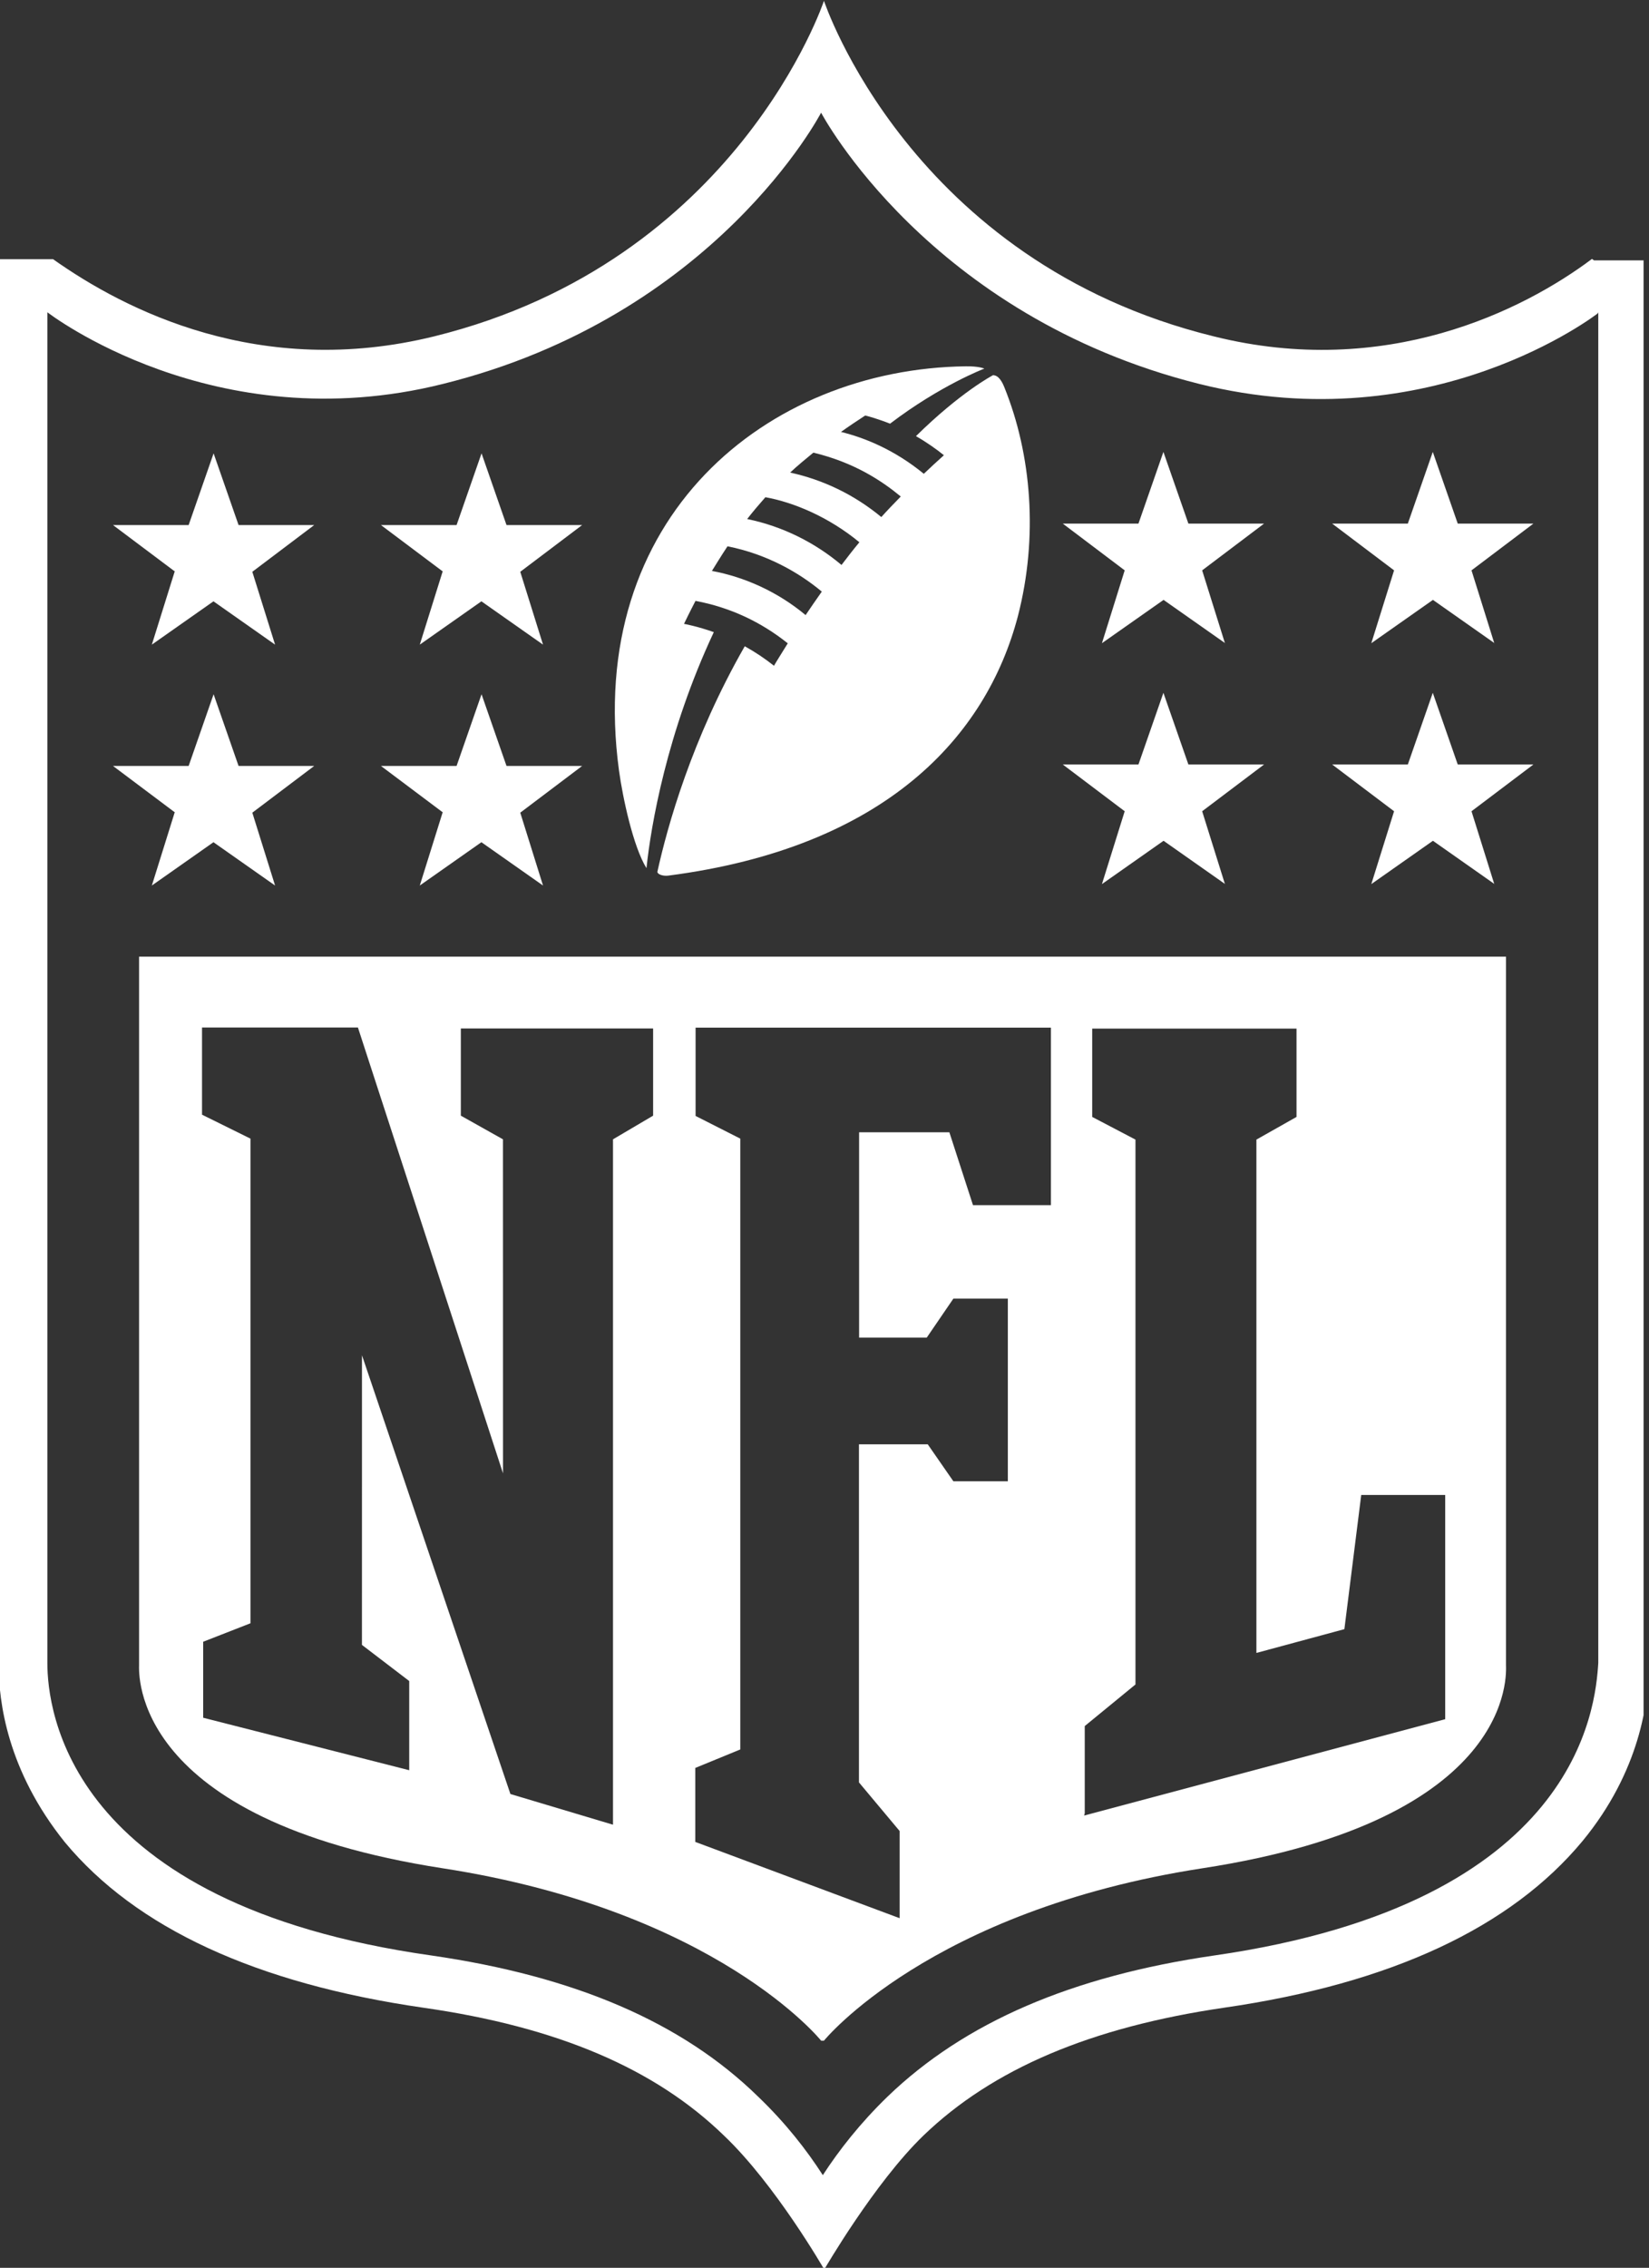<?xml version="1.0" encoding="UTF-8" standalone="no"?>
<!DOCTYPE svg PUBLIC "-//W3C//DTD SVG 1.1//EN" "http://www.w3.org/Graphics/SVG/1.1/DTD/svg11.dtd">
<svg width="100%" height="100%" viewBox="0 0 179 246" version="1.1" xmlns="http://www.w3.org/2000/svg" xmlns:xlink="http://www.w3.org/1999/xlink" xml:space="preserve" xmlns:serif="http://www.serif.com/" style="fill-rule:evenodd;clip-rule:evenodd;stroke-linejoin:round;stroke-miterlimit:2;">
    <rect x="0" y="0" width="179" height="246" fill="#333333" stroke="none"/>
    <g transform="matrix(0.311,0,0,-0.311,-6.126,246.149)">
        <g>
            <g>
                <clipPath id="_clip1">
                    <rect x="19.225" y="0" width="574.137" height="792.189"/>
                </clipPath>
                <g clip-path="url(#_clip1)">
                    <path d="M575.357,701.167L576.057,700.667L595.162,700.667L595.162,210.55C595.162,198.247 592.161,173.741 572.056,149.336C547.05,119.228 505.24,99.634 447.027,91.222C400.516,84.42 366.207,69.917 342.002,46.611C324.898,30.107 307.393,-0.1 307.393,-0.1C307.393,-0.1 290.389,29.507 272.385,46.611C248.379,69.917 214.371,84.52 167.36,91.222C109.246,99.624 67.236,118.928 42.33,148.935C22.225,173.941 19.225,197.947 19.225,210.95L19.225,701.067L38.229,701.067C63.235,683.363 110.346,659.157 171.261,674.161C277.086,700.267 307.293,791.188 307.293,791.188C307.293,791.188 337.3,700.167 443.326,674.161C503.34,659.157 551.351,683.163 575.357,701.167ZM577.358,682.162C577.358,682.162 519.644,637.252 438.325,657.557C343.602,681.262 306.293,752.179 306.293,752.179C306.293,752.179 269.484,681.162 174.262,657.557C94.243,637.552 36.229,682.563 36.229,682.563L36.229,211.45C36.239,195.447 42.93,127.43 170.261,109.426C220.373,102.174 257.782,86.121 284.288,60.214C293.97,50.932 301.292,41.51 306.893,32.808C312.525,41.48 319.896,50.912 329.499,60.214C356.405,86.121 393.814,102.224 443.526,109.426C570.556,127.73 576.557,195.747 577.558,211.45L577.558,682.563L577.358,682.162Z" style="fill:white;"/>
                    <path d="M307.293,79.719L306.293,79.719C306.293,79.719 269.884,125.03 174.262,139.833C64.996,156.737 68.236,208.15 68.236,210.75L68.236,457.809L545.35,457.809L545.35,210.75C545.35,208.15 549.351,156.737 439.325,139.833C344.102,125.13 307.293,79.719 307.293,79.719ZM195.267,277.587L144.627,433.093L90.214,433.093L90.214,402.686L107.118,394.334L107.118,225.294L90.614,218.852L90.614,192.346L162.532,174.041L162.532,205.149L146.028,217.752L146.038,318.776L197.85,165.739L233.658,155.037L233.658,394.094L247.662,402.346L247.662,432.753L180.546,432.753L180.546,402.346L195.249,394.094L195.267,277.587ZM398.315,159.038L398.095,158.228L524.125,191.836L524.125,270.054L494.818,270.054L488.937,223.243L458.229,214.951L458.229,393.994L472.233,401.906L472.233,432.713L400.916,432.713L400.916,401.906L416.019,393.994L416.019,203.949L398.315,189.445L398.315,159.038ZM319.506,169.79L319.506,287.719L343.512,287.719L352.464,274.815L371.469,274.815L371.469,338.531L352.464,338.531L343.162,324.927L319.556,324.927L319.556,396.544L351.064,396.544L359.306,371.138L386.512,371.138L386.512,433.053L262.483,433.053L262.483,402.246L278.086,394.334L278.086,181.283L262.383,174.842L262.383,149.035L333.7,122.429L333.7,152.836L319.506,169.79Z" style="fill:white;"/>
                    <g>
                        <path d="M80.739,508.121L59.134,524.325L85.541,524.325L94.253,549.331L102.965,524.325L129.371,524.325L107.766,508.021L115.708,482.615L94.203,497.719L72.697,482.615L80.639,508.021" style="fill:white;fill-rule:nonzero;"/>
                        <path d="M174.262,508.121L152.657,524.325L179.063,524.325L187.775,549.331L196.487,524.325L222.893,524.325L201.288,508.021L209.23,482.615L187.725,497.719L166.22,482.615L174.162,508.021" style="fill:white;fill-rule:nonzero;"/>
                        <path d="M80.739,592.141L59.134,608.345L85.541,608.345L94.253,633.351L102.965,608.345L129.371,608.345L107.766,592.041L115.708,566.635L94.203,581.739L72.697,566.635L80.639,592.041" style="fill:white;fill-rule:nonzero;"/>
                        <path d="M174.262,592.141L152.657,608.345L179.063,608.345L187.775,633.351L196.487,608.345L222.893,608.345L201.288,592.041L209.23,566.635L187.725,581.739L166.22,566.635L174.162,592.041" style="fill:white;fill-rule:nonzero;"/>
                        <path d="M541.349,483.115L519.844,498.219L498.339,483.115L506.281,508.521L484.676,524.825L511.082,524.825L519.794,549.831L528.506,524.825L554.912,524.825L533.307,508.521L541.259,483.115" style="fill:white;fill-rule:nonzero;"/>
                        <path d="M447.327,483.115L425.822,498.219L404.316,483.115L412.258,508.521L390.653,524.825L417.059,524.825L425.772,549.831L434.494,524.825L460.9,524.825L439.295,508.521L447.247,483.115" style="fill:white;fill-rule:nonzero;"/>
                        <path d="M541.349,567.135L519.844,582.239L498.339,567.135L506.281,592.541L484.676,608.845L511.082,608.845L519.794,633.851L528.506,608.845L554.912,608.845L533.307,592.541L541.259,567.135" style="fill:white;fill-rule:nonzero;"/>
                        <path d="M447.327,567.135L425.822,582.239L404.316,567.135L412.258,592.541L390.653,608.845L417.059,608.845L425.772,633.851L434.494,608.845L460.9,608.845L439.295,592.541L447.247,567.135" style="fill:white;fill-rule:nonzero;"/>
                        <path d="M327.298,611.146C317.686,619.067 306.893,624.149 295.491,626.649C298.261,629.27 301.102,631.52 303.592,633.601C317.896,630.16 327.498,623.749 334.1,618.297C331.759,615.897 329.489,613.556 327.338,611.166L327.298,611.146ZM313.395,594.442C304.233,602.133 293.09,607.845 280.487,610.445C282.417,612.936 284.678,615.587 286.848,618.047C296.491,616.337 308.854,611.256 319.656,602.343C317.456,599.703 315.395,597.022 313.455,594.472L313.395,594.442ZM300.892,576.937C291.009,585.169 279.487,590.241 268.184,592.341C268.184,592.341 271.655,598.002 273.625,600.933C287.429,598.192 298.631,591.731 306.533,585.129C304.513,582.249 302.602,579.488 300.892,576.947L300.892,576.937ZM366.207,660.557C366.207,660.557 355.005,654.726 339.401,639.352C342.922,637.362 346.883,634.581 349.153,632.691C346.793,630.6 344.382,628.34 342.142,626.219C331.939,634.591 321.437,638.822 313.235,640.823C315.955,642.773 318.846,644.694 321.697,646.554C326.098,645.434 330.359,643.703 330.359,643.703C347.963,657.107 363.267,662.908 363.267,662.908C363.267,662.908 361.496,663.774 356.785,663.712C287.469,662.817 223.753,611.1 235.756,522.678C237.047,513.286 240.697,496.172 245.339,488.67C246.879,503.374 252.42,535.982 268.844,570.99C263.133,573.04 258.442,573.881 258.442,573.881C260.122,577.402 262.453,581.893 262.453,581.893C274.656,579.602 285.358,574.511 294.66,567.089C292.43,563.478 290.919,561.128 289.849,559.267C286.588,561.838 283.288,564.048 279.647,566.069C261.142,533.761 252.64,503.254 249.139,487.35C249.332,486.366 251.34,485.86 252.96,486.07C328.878,495.902 363.987,534.681 374.989,576.591C382.101,604.098 379.771,632.905 370.248,656.41C369.579,658.061 368.278,660.801 366.067,660.601" style="fill:white;fill-rule:nonzero;"/>
                    </g>
                </g>
            </g>
        </g>
    </g>
</svg>
